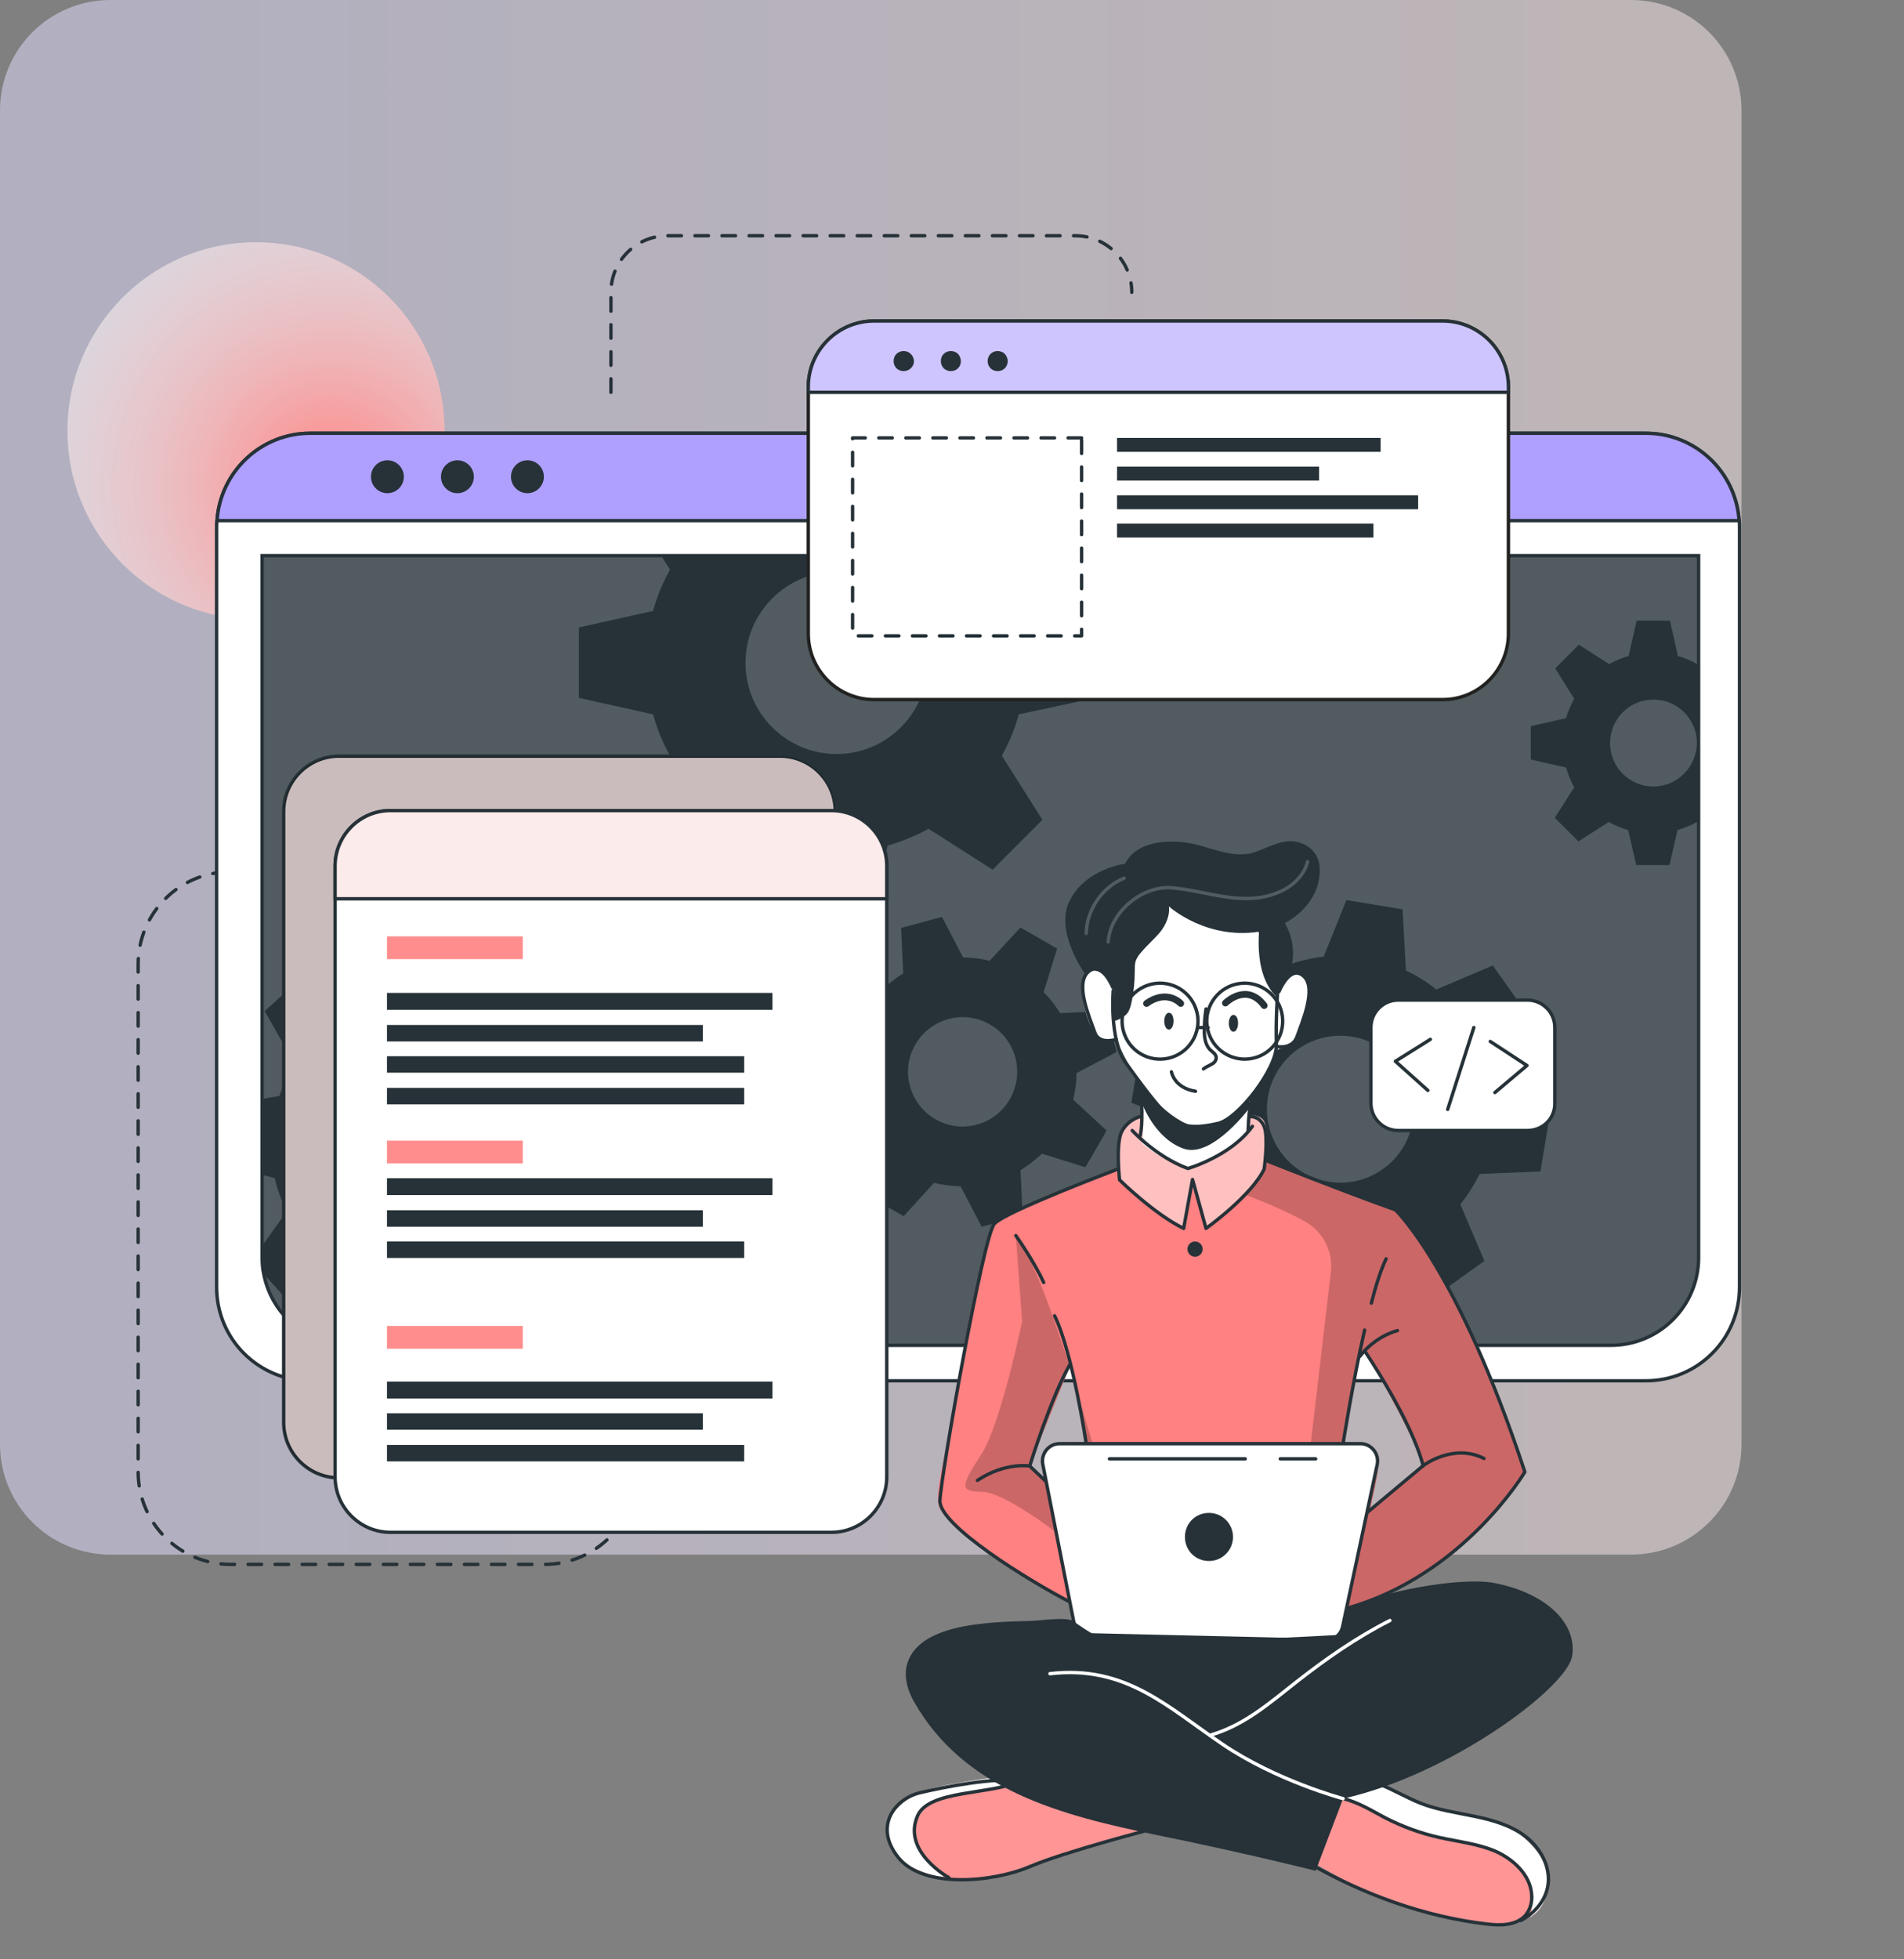 <svg width="621" height="639" viewBox="0 0 621 639" fill="none" xmlns="http://www.w3.org/2000/svg">
<rect x="0" y="0" width="621" height="639" fill="#808080" stroke="none"/>
<path d="M0 36C0 16.118 16.118 6.43787e-05 36 6.20594e-05L532 4.19951e-06C551.882 1.88019e-06 568 16.118 568 36V471C568 490.882 551.882 507 532 507H36C16.118 507 0 490.882 0 471V36Z" fill="url(#paint0_linear_1189_12417)" fill-opacity="0.5"/>
<circle cx="83.5" cy="140.5" r="61.5" fill="url(#paint1_radial_1189_12417)"/>
<g clip-path="url(#clip0_1189_12417)">
<path d="M82.613 284.314H75.185C58.541 284.314 45.061 297.804 45.061 314.459V480.046C45.061 496.701 58.541 510.19 75.185 510.19H177.526C194.17 510.19 207.65 496.701 207.65 480.046" stroke="#263238" stroke-width="1.103" stroke-miterlimit="10" stroke-linecap="round" stroke-linejoin="round" stroke-dasharray="4.41 4.41"/>
<path d="M199.259 127.949V95.327C199.259 85.141 207.513 76.883 217.692 76.883H350.706C360.885 76.883 369.139 85.141 369.139 95.327" stroke="#263238" stroke-width="1.103" stroke-miterlimit="10" stroke-linecap="round" stroke-linejoin="round" stroke-dasharray="4.41 4.41"/>
<path d="M567.354 171.858V419.757C567.354 436.687 553.736 450.314 536.817 450.314H101.183C84.264 450.314 70.646 436.687 70.646 419.757V171.858C70.646 171.17 70.646 170.482 70.784 169.656C71.884 153.826 85.089 141.301 101.183 141.301H536.817C552.911 141.301 566.116 153.826 567.216 169.656C567.354 170.482 567.354 171.17 567.354 171.858Z" fill="white" stroke="#263238" stroke-width="1.103" stroke-miterlimit="10" stroke-linecap="round" stroke-linejoin="round"/>
<path d="M525.4 438.752H114.113C98.294 438.752 85.502 425.951 85.502 410.122V181.218H554.011V410.122C554.011 425.951 541.219 438.752 525.4 438.752Z" fill="#263238"/>
<path opacity="0.2" d="M554.011 181.218V410.122C554.011 425.951 541.356 438.752 525.675 438.752H113.838C98.157 438.752 85.502 425.951 85.502 410.122V181.218H554.011Z" fill="white"/>
<path d="M567.217 169.793H70.784C71.885 153.826 85.09 141.301 101.184 141.301H536.817C552.911 141.301 566.116 153.826 567.217 169.793Z" fill="#AFA0FF" stroke="#263238" stroke-width="1.103" stroke-miterlimit="10"/>
<path d="M131.72 155.479C131.72 158.507 129.244 160.847 126.355 160.847C123.329 160.847 120.991 158.369 120.991 155.479C120.991 152.45 123.467 150.11 126.355 150.11C129.382 150.11 131.72 152.588 131.72 155.479Z" fill="#263238"/>
<path d="M154.554 155.479C154.554 158.507 152.078 160.847 149.189 160.847C146.163 160.847 143.825 158.369 143.825 155.479C143.825 152.45 146.301 150.11 149.189 150.11C152.216 150.11 154.554 152.588 154.554 155.479Z" fill="#263238"/>
<path d="M172.023 160.847C174.986 160.847 177.388 158.443 177.388 155.479C177.388 152.514 174.986 150.11 172.023 150.11C169.061 150.11 166.659 152.514 166.659 155.479C166.659 158.443 169.061 160.847 172.023 160.847Z" fill="#263238"/>
<path d="M554.011 181.218V410.122C554.011 425.951 541.219 438.752 525.4 438.752H114.113C100.22 438.752 88.666 428.841 86.052 415.627C85.639 413.838 85.502 412.049 85.502 410.122V181.218H554.011Z" stroke="#263238" stroke-width="1.103" stroke-miterlimit="10"/>
<path d="M553.599 216.592C551.535 215.491 549.472 214.528 547.271 213.977L544.658 202.415H533.791L531.177 213.977C528.976 214.528 526.775 215.491 524.85 216.592L514.946 210.261L507.243 217.969L513.433 227.879C512.332 229.944 511.369 232.009 510.819 234.211L499.265 236.826V247.7L510.819 250.316C511.369 252.518 512.332 254.72 513.433 256.785L507.105 266.695L514.808 274.403L524.712 268.072C526.775 269.173 528.839 270.136 531.04 270.687L533.653 282.112H544.52L547.133 270.687C549.334 269.999 551.535 269.173 553.461 268.072L554.011 268.347V216.317L553.599 216.592ZM539.293 256.51C531.452 256.51 525.125 250.178 525.125 242.332C525.125 234.486 531.452 228.155 539.293 228.155C547.134 228.155 553.461 234.486 553.461 242.332C553.323 250.178 546.996 256.51 539.293 256.51Z" fill="#263238"/>
<path d="M356.759 227.742V204.755L332.549 199.387C331.174 194.707 329.385 190.165 327.047 185.898L329.936 181.218H215.628L218.517 185.76C216.178 190.027 214.253 194.569 213.015 199.249L188.805 204.617V227.604L213.015 232.972C214.253 237.652 216.178 242.195 218.517 246.462L205.174 267.384L221.406 283.626L242.314 270.274C246.578 272.614 251.117 274.541 255.794 275.78L261.159 300.006H284.13L289.495 275.78C294.172 274.404 298.711 272.614 302.838 270.274L323.746 283.626L339.977 267.384L326.772 246.462C329.11 242.195 331.036 237.652 332.274 232.972L356.759 227.742ZM272.851 245.911C256.482 245.911 243.139 232.559 243.139 216.18C243.139 199.8 256.482 186.448 272.851 186.448C289.22 186.448 302.562 199.8 302.562 216.18C302.562 232.559 289.22 245.911 272.851 245.911Z" fill="#263238"/>
<path d="M203.936 385.897L204.899 367.59L185.917 362.222C185.091 358.505 183.716 354.789 182.065 351.348L193.482 335.243L181.24 321.616L164.045 331.252C160.744 329.187 157.305 327.535 153.591 326.296L150.428 307.026L132.133 306.062L126.906 325.058C123.192 325.883 119.478 327.26 116.039 328.912L99.945 317.487L86.327 329.737L96.094 346.943C94.03 350.247 92.38 353.688 91.142 357.404L85.64 358.368V383.144L89.629 384.245C90.454 387.961 91.83 391.678 93.48 395.119L85.64 406.13L86.19 415.628L94.306 424.713L111.5 415.077C114.801 417.142 118.24 418.931 121.954 420.17L125.118 438.89L125.255 439.716L143.55 440.679L144.1 438.89L148.915 421.684C152.766 420.859 156.342 419.482 159.781 417.83L175.738 429.255L189.355 417.004L179.727 399.799C181.79 396.495 183.441 393.054 184.679 389.338L203.936 385.897ZM155.38 357.404C146.576 347.631 131.72 346.943 121.954 355.615C112.188 364.424 111.5 379.29 120.166 389.062C128.969 398.835 143.825 399.524 153.591 390.852C163.358 382.18 164.183 367.177 155.38 357.404Z" fill="#263238"/>
<path d="M350.018 358.642C350.706 355.752 351.119 352.861 351.119 349.971L364.187 343.088L360.61 329.737L345.754 330.425C344.241 327.947 342.453 325.608 340.39 323.543L344.791 309.365L332.824 302.483L322.783 313.357C320.032 312.669 317.005 312.256 314.117 312.256L307.239 299.042L293.896 302.621L294.584 317.486C292.108 319.001 289.77 320.79 287.706 322.855L273.538 318.45L266.661 330.425L277.665 340.473C276.977 343.364 276.565 346.254 276.565 349.145L263.359 356.027L266.936 369.379L281.792 368.69C283.305 371.168 285.093 373.508 287.156 375.573L282.754 389.75L294.722 396.632L304.626 385.758C307.514 386.447 310.403 386.86 313.292 386.86L320.169 400.074L333.512 396.495L332.962 383.831L332.824 381.629C335.3 380.115 337.639 378.326 339.839 376.261L354.008 380.666L359.922 370.48L360.885 368.69L350.018 358.642ZM318.656 366.763C309.165 369.379 299.399 363.735 296.785 354.238C294.171 344.74 299.811 334.967 309.302 332.352C318.794 329.737 328.56 335.38 331.174 344.878C333.65 354.375 328.147 364.148 318.656 366.763Z" fill="#263238"/>
<path d="M502.429 382.042L505.455 363.735L486.885 356.302C486.472 352.448 485.509 348.594 484.271 344.878L497.614 330.012L486.885 314.871L468.453 322.717C465.426 320.239 462.125 318.175 458.549 316.523L457.448 296.564L439.154 293.536L431.726 311.981C427.874 312.394 424.023 313.357 420.309 314.596L405.453 301.244L390.322 311.981L398.162 330.287C395.962 333.04 394.173 335.931 392.66 338.959C392.385 339.372 392.248 339.785 391.973 340.198L372.027 341.299L369.001 359.606L372.027 360.845L387.571 367.039C387.983 370.893 388.809 374.747 390.184 378.463L376.842 393.329L387.571 408.47L406.003 400.624C409.029 403.102 412.331 405.166 415.907 406.818L417.007 426.639L435.302 429.667L442.73 411.36C446.582 410.947 450.433 409.984 454.147 408.745L469.003 422.097L484.134 411.223L476.293 392.778C478.769 389.75 480.833 386.309 482.621 382.868L502.429 382.042ZM451.121 381.216C440.392 388.924 425.398 386.447 417.695 375.71C409.992 364.974 412.468 349.971 423.197 342.263C433.927 334.554 448.92 337.032 456.623 347.768C464.326 358.642 461.85 373.508 451.121 381.216Z" fill="#263238"/>
<path d="M254.418 481.973H110.537C100.633 481.973 92.517 473.852 92.517 463.941V264.631C92.517 254.721 100.633 246.6 110.537 246.6H254.418C264.322 246.6 272.438 254.721 272.438 264.631V463.941C272.438 473.852 264.46 481.973 254.418 481.973Z" fill="#FCEBEB" stroke="#263238" stroke-width="1.103" stroke-miterlimit="10"/>
<path opacity="0.2" d="M254.418 481.973H110.537C100.633 481.973 92.517 473.852 92.517 463.941V264.631C92.517 254.721 100.633 246.6 110.537 246.6H254.418C264.322 246.6 272.438 254.721 272.438 264.631V463.941C272.438 473.852 264.46 481.973 254.418 481.973Z" fill="black"/>
<path d="M289.22 282.387V481.697C289.22 491.608 281.104 499.729 271.2 499.729H127.318C117.415 499.729 109.299 491.608 109.299 481.697V282.387C109.299 272.477 117.415 264.355 127.318 264.355H271.2C281.104 264.355 289.22 272.477 289.22 282.387Z" fill="white" stroke="#263238" stroke-width="1.103" stroke-miterlimit="10" stroke-linecap="round" stroke-linejoin="round"/>
<path d="M289.22 282.387V293.123H109.299V282.387C109.299 272.477 117.415 264.355 127.318 264.355H271.2C281.104 264.355 289.22 272.477 289.22 282.387Z" fill="#FCEBEB" stroke="#263238" stroke-width="1.103" stroke-miterlimit="10"/>
<path d="M170.51 305.374H126.218V312.807H170.51V305.374Z" fill="#FF8D8D"/>
<path d="M170.51 371.994H126.218V379.427H170.51V371.994Z" fill="#FF8D8D"/>
<path d="M170.51 432.42H126.218V439.853H170.51V432.42Z" fill="#FF8D8D"/>
<path d="M251.942 323.818H126.218V329.324H251.942V323.818Z" fill="#263238"/>
<path d="M229.246 334.279H126.218V339.647H229.246V334.279Z" fill="#263238"/>
<path d="M242.726 344.465H126.218V349.833H242.726V344.465Z" fill="#263238"/>
<path d="M242.726 354.789H126.218V360.157H242.726V354.789Z" fill="#263238"/>
<path d="M251.942 384.244H126.218V389.75H251.942V384.244Z" fill="#263238"/>
<path d="M229.246 394.705H126.218V400.073H229.246V394.705Z" fill="#263238"/>
<path d="M242.726 404.891H126.218V410.259H242.726V404.891Z" fill="#263238"/>
<path d="M251.942 450.589H126.218V456.095H251.942V450.589Z" fill="#263238"/>
<path d="M229.246 460.912H126.218V466.28H229.246V460.912Z" fill="#263238"/>
<path d="M242.726 471.235H126.218V476.603H242.726V471.235Z" fill="#263238"/>
<path d="M491.974 126.16V206.683C491.974 218.52 482.345 228.155 470.516 228.155H285.093C273.263 228.155 263.634 218.52 263.634 206.683V126.16C263.634 114.323 273.263 104.688 285.093 104.688H470.516C482.345 104.688 491.974 114.323 491.974 126.16Z" fill="white" stroke="#222221" stroke-width="1.103" stroke-miterlimit="10"/>
<path d="M491.974 126.16V127.95H263.634V126.16C263.634 114.323 273.263 104.688 285.093 104.688H470.516C482.345 104.688 491.974 114.323 491.974 126.16Z" fill="#CEC5FF" stroke="#263238" stroke-width="1.103" stroke-miterlimit="10"/>
<path d="M297.06 120.103C295.822 121.342 293.621 121.342 292.383 120.103C291.145 118.864 291.145 116.662 292.383 115.423C293.621 114.184 295.822 114.184 297.06 115.423C298.436 116.8 298.436 118.864 297.06 120.103Z" fill="#263238"/>
<path d="M312.466 120.103C311.228 121.342 309.027 121.342 307.789 120.103C306.551 118.864 306.551 116.662 307.789 115.423C309.027 114.184 311.228 114.184 312.466 115.423C313.704 116.8 313.704 118.864 312.466 120.103Z" fill="#263238"/>
<path d="M327.734 120.103C326.496 121.342 324.295 121.342 323.057 120.103C321.819 118.864 321.819 116.662 323.057 115.423C324.295 114.184 326.496 114.184 327.734 115.423C328.972 116.8 328.972 118.864 327.734 120.103Z" fill="#263238"/>
<path d="M352.77 142.815H278.078V207.371H352.77V142.815Z" stroke="#263238" stroke-width="1.103" stroke-miterlimit="10" stroke-linecap="round" stroke-linejoin="round" stroke-dasharray="4.41 4.41"/>
<path d="M450.295 142.815H364.324V147.358H450.295V142.815Z" fill="#263238"/>
<path d="M430.212 152.175H364.324V156.717H430.212V152.175Z" fill="#263238"/>
<path d="M462.537 161.535H364.324V166.077H462.537V161.535Z" fill="#263238"/>
<path d="M447.957 170.757H364.324V175.299H447.957V170.757Z" fill="#263238"/>
<path d="M383.444 594.428C383.444 594.428 343.554 605.853 338.051 607.917C332.962 609.707 319.207 614.524 308.89 613.01C307.927 612.873 306.827 612.597 306.001 612.322C295.547 609.156 290.87 606.266 289.495 599.796C288.119 593.189 293.346 588.372 298.298 585.343C303.25 582.178 330.486 579.012 330.486 579.012L337.089 580.939L383.444 594.428Z" fill="#FF9595"/>
<path d="M308.89 612.872C307.927 612.735 306.827 612.459 306.001 612.184C295.547 609.018 290.87 606.128 289.495 599.658C288.119 593.051 293.346 588.234 298.298 585.206C303.25 582.04 330.486 578.874 330.486 578.874L337.089 580.801C331.174 583.554 309.028 585.068 304.213 587.821C299.399 590.574 297.06 595.804 299.949 602.962C301.325 606.678 305.451 610.395 308.89 612.872Z" fill="white"/>
<path d="M377.392 596.081C377.392 596.081 347.405 603.789 335.575 608.882C323.746 613.837 301.049 616.039 292.934 605.716C284.818 595.53 291.971 586.583 300.087 584.656C308.202 582.729 324.434 579.563 333.375 580.802" stroke="#263238" stroke-width="1.103" stroke-miterlimit="10" stroke-linecap="round" stroke-linejoin="round"/>
<path d="M309.44 612.322C309.44 612.322 294.172 603.926 299.261 592.226C302.975 583.555 323.333 585.482 333.375 580.664" stroke="#263238" stroke-width="1.103" stroke-miterlimit="10" stroke-linecap="round" stroke-linejoin="round"/>
<path d="M504.905 614.8C504.492 618.93 503.116 622.784 498.99 625.261C496.239 626.913 492.387 627.876 486.747 627.739C472.717 627.601 446.444 617.553 446.444 617.553L421.822 603.926L434.614 583.692L438.053 578.187L447.132 580.251C447.132 580.251 454.56 584.518 462.125 587.822C469.691 591.263 487.985 591.951 494.45 597.182C500.915 602.274 505.592 607.918 504.905 614.8Z" fill="#FF9595"/>
<path d="M504.904 614.8C504.492 618.93 503.116 622.784 498.99 625.261C499.815 622.095 500.365 617.691 498.302 613.011C495.551 606.817 486.61 601.449 474.78 600.485C463.088 599.522 454.009 594.016 449.333 591.538C445.619 589.611 437.916 585.482 434.614 583.692L438.053 578.187L447.132 580.251C447.132 580.251 454.56 584.518 462.125 587.822C469.691 591.263 487.985 591.951 494.45 597.182C500.915 602.274 505.592 607.918 504.904 614.8Z" fill="white"/>
<path d="M427.186 607.781C444.656 617.829 464.739 625.124 484.822 627.464C489.361 628.015 494.45 628.015 497.477 624.711C499.127 622.784 499.815 620.169 499.54 617.691C498.99 611.36 493.625 606.404 487.848 603.789C482.07 601.311 475.605 600.623 469.416 599.247C463.226 597.87 457.311 595.668 451.671 592.777C447.269 590.437 442.868 587.685 438.053 586.583C433.101 585.482 427.324 586.859 424.71 591.126" stroke="#263238" stroke-width="1.103" stroke-miterlimit="10" stroke-linecap="round" stroke-linejoin="round"/>
<path d="M495.964 626.362C500.503 624.022 504.217 619.755 504.905 614.663C505.73 608.744 502.429 602.687 497.614 598.971C492.8 595.255 486.885 593.603 480.97 592.364C475.055 591.125 469.003 590.299 463.363 588.097C454.697 584.656 446.169 578.049 437.228 580.389" stroke="#263238" stroke-width="1.103" stroke-miterlimit="10" stroke-linecap="round" stroke-linejoin="round"/>
<path d="M454.973 394.568L413.294 378.739L412.743 378.601C412.743 378.601 412.881 377.5 413.019 375.848C413.294 372.545 413.431 367.039 411.918 365.25C409.58 362.497 402.977 364.837 396.65 361.808C390.185 358.918 378.355 364.148 378.355 364.148C378.355 364.148 369.827 362.634 365.975 368.828C364.049 373.784 364.737 381.216 364.737 381.216C364.737 381.216 364.462 381.354 363.912 381.492C358.96 383.281 331.999 393.467 326.222 397.596C319.894 402.138 312.879 447.974 310.678 461.464C308.477 474.953 304.488 487.065 306.414 491.745C308.477 496.425 337.501 518.724 354.145 524.505C370.789 530.286 430.075 528.634 430.075 528.634C430.075 528.634 431.038 528.359 432.826 527.808C442.868 524.643 478.357 511.291 497.202 480.046C497.202 480.046 479.044 420.17 454.973 394.568ZM342.453 471.787C339.427 473.989 341.078 482.386 341.078 482.386L335.851 477.843L348.918 445.634L354.558 470.41C354.558 470.273 345.479 469.585 342.453 471.787ZM447.269 492.296C445.894 492.984 451.396 477.568 448.783 473.989C446.169 470.41 438.191 470.823 438.191 470.823L438.879 466.556C439.016 466.143 443.556 442.331 443.556 442.331L445.069 440.404C445.069 440.404 461.3 468.208 464.189 477.981C464.189 478.119 446.444 492.296 447.269 492.296Z" fill="#FF8181"/>
<path d="M376.429 294.087L354.97 316.936C354.97 316.936 351.944 319.551 353.182 326.158C354.42 332.765 357.171 338.546 359.235 338.959C361.298 339.372 364.187 339.372 364.187 339.372C364.187 339.372 368.863 349.42 372.027 353.274C372.027 353.274 373.128 368.691 372.577 372.958C372.577 372.958 380.28 379.702 387.571 380.528C394.861 381.354 406.141 370.205 406.141 370.205L408.892 356.578C408.892 356.578 415.494 346.53 415.907 343.914C416.32 341.299 419.346 341.987 420.859 340.611C422.372 339.235 425.811 333.453 426.361 327.81C426.911 322.304 426.911 315.835 420.446 317.762C414.806 316.248 418.383 304.41 418.383 304.41L408.617 295.739L376.429 294.087Z" fill="white"/>
<path opacity="0.5" d="M413.431 378.601C413.156 379.427 412.743 380.253 412.331 381.079C408.754 387.823 393.348 400.487 393.348 400.487L388.671 386.172L386.058 400.487C380.831 398.284 365.15 384.657 365.15 384.657C365.15 384.657 364.599 383.419 363.912 381.354C364.462 381.216 364.737 381.079 364.737 381.079C364.737 381.079 364.049 373.646 365.975 368.691C369.689 362.497 378.355 364.011 378.355 364.011C378.355 364.011 390.184 358.78 396.65 361.671C403.115 364.561 409.717 362.359 411.918 365.112C414.256 367.865 412.881 378.463 412.881 378.463L413.431 378.601Z" fill="white"/>
<path opacity="0.2" d="M454.972 394.568L413.293 378.739L412.743 378.602C412.743 378.602 412.881 377.5 413.018 375.849L412.193 381.217L406.003 389.613C406.003 389.613 416.457 393.33 425.26 398.147C431.45 401.451 434.889 408.058 434.064 414.94L426.361 480.597L423.197 517.898L432.688 527.809C442.73 524.643 478.219 511.291 497.064 480.046C497.201 480.046 479.044 420.17 454.972 394.568ZM447.269 492.296C445.894 492.985 451.396 477.568 448.782 473.99C446.169 470.411 438.191 470.824 438.191 470.824L438.878 466.557C439.016 466.144 443.555 442.331 443.555 442.331L445.068 440.404C445.068 440.404 461.3 468.209 464.188 477.981C464.188 478.119 446.444 492.296 447.269 492.296Z" fill="black"/>
<path opacity="0.2" d="M357.309 473.989L350.844 452.378C350.844 452.378 339.289 412.737 331.311 402.964L333.375 430.906C333.375 430.906 326.497 464.216 320.17 474.126C313.842 484.037 312.467 486.515 320.17 486.515C327.873 486.515 346.58 501.38 346.58 501.38L345.204 488.992L357.309 473.989ZM341.078 482.385L335.851 477.843L348.918 445.634L354.558 470.41C354.558 470.41 345.617 469.722 342.591 471.924C339.427 473.989 341.078 482.385 341.078 482.385Z" fill="black"/>
<path d="M371.89 353.274C371.89 353.274 373.128 364.974 371.89 370.342" stroke="#263238" stroke-width="1.103" stroke-miterlimit="10" stroke-linecap="round" stroke-linejoin="round"/>
<path d="M407.104 368.69C407.104 368.69 407.104 363.047 408.342 357.541" stroke="#263238" stroke-width="1.103" stroke-miterlimit="10" stroke-linecap="round" stroke-linejoin="round"/>
<path d="M410.267 302.759C410.267 302.759 417.283 311.706 417.008 318.313C416.595 325.057 416.045 333.041 416.32 340.749C416.457 348.595 403.802 364.837 397.337 366.351C390.872 367.865 385.233 368.14 380.968 364.011C376.842 359.882 372.578 354.1 367.213 346.668C361.711 339.235 363.086 322.993 363.086 322.993" stroke="#263238" stroke-width="1.103" stroke-miterlimit="10" stroke-linecap="round" stroke-linejoin="round"/>
<path d="M393.348 329.049C392.936 331.526 392.798 334.004 392.798 336.482C392.798 338.546 393.211 340.749 394.586 342.263C395.412 343.089 396.512 343.639 396.65 344.74C396.787 345.704 396.099 346.667 395.136 347.08C394.311 347.631 393.348 347.906 392.523 348.594" stroke="#263238" stroke-width="1.103" stroke-miterlimit="10" stroke-linecap="round" stroke-linejoin="round"/>
<path d="M382.069 349.559C382.069 349.559 382.894 354.789 389.909 355.89" stroke="#263238" stroke-width="1.103" stroke-miterlimit="10" stroke-linecap="round" stroke-linejoin="round"/>
<path d="M382.757 333.04C382.757 334.554 382.069 335.793 381.244 335.793C380.418 335.793 379.73 334.554 379.73 333.04C379.73 331.526 380.418 330.287 381.244 330.287C382.206 330.287 382.757 331.526 382.757 333.04Z" fill="#263238"/>
<path d="M403.803 333.729C403.803 335.244 403.115 336.482 402.289 336.482C401.464 336.482 400.776 335.244 400.776 333.729C400.776 332.215 401.464 330.977 402.289 330.977C403.252 330.977 403.803 332.215 403.803 333.729Z" fill="#263238"/>
<path d="M399.676 327.122C399.676 327.122 406.553 320.24 412.331 327.948" stroke="#263238" stroke-width="2.206" stroke-miterlimit="10" stroke-linecap="round" stroke-linejoin="round"/>
<path d="M385.095 327.259C385.095 327.259 380.693 322.442 373.953 327.259" stroke="#263238" stroke-width="2.206" stroke-miterlimit="10" stroke-linecap="round" stroke-linejoin="round"/>
<path d="M372.44 359.744C372.44 359.744 376.567 371.306 386.058 374.61C395.411 377.913 407.929 360.845 407.929 360.845L407.241 358.643C407.241 358.643 399.125 369.241 390.047 367.452C380.968 365.663 372.027 353.412 372.027 353.412L372.44 359.744Z" fill="#263238"/>
<path d="M364.049 338.959C364.049 338.959 358.41 340.886 357.034 336.619C355.521 332.214 350.432 320.79 354.971 316.936C359.373 313.082 362.949 322.029 362.949 322.029" stroke="#263238" stroke-width="1.103" stroke-miterlimit="10" stroke-linecap="round" stroke-linejoin="round"/>
<path d="M416.32 341.299C416.32 341.299 421.547 342.401 423.06 337.996C424.573 333.591 429.663 322.167 425.123 318.313C420.722 314.459 417.145 323.406 417.145 323.406" stroke="#263238" stroke-width="1.103" stroke-miterlimit="10" stroke-linecap="round" stroke-linejoin="round"/>
<path d="M362.949 333.04C364.462 332.903 367.075 331.526 367.901 330.15C368.726 328.773 369.001 327.259 369.276 325.745C369.826 322.855 370.101 319.827 370.101 316.936C370.101 315.835 370.101 314.596 370.376 313.495C370.789 312.394 371.477 311.293 372.302 310.467C374.228 308.127 376.566 306.2 378.492 303.86C380.28 301.52 381.656 298.492 381.243 295.601C381.243 295.601 393.898 307.163 412.193 303.584C421.959 301.657 431.45 292.986 430.35 282.249C429.937 278.395 427.049 275.642 423.472 274.679C418.658 273.44 414.256 276.055 409.854 277.707C401.876 280.735 394.036 275.505 385.92 274.679C379.042 273.991 370.514 274.817 366.938 281.699C366.938 281.699 354.42 283.213 349.056 293.399C343.553 303.584 354.008 317.762 354.008 317.762C354.008 317.762 358.134 312.669 363.499 322.992L362.949 333.04Z" fill="#263238"/>
<path d="M411.093 300.143C411.093 300.143 407.929 316.936 416.32 325.057C416.32 325.057 418.108 319.964 420.034 318.725C420.034 318.725 424.71 309.916 418.52 300.143C412.331 290.37 411.093 300.143 411.093 300.143Z" fill="#263238"/>
<path opacity="0.2" d="M426.499 281.011C425.261 285.691 421.409 289.269 416.87 291.059C405.178 295.876 393.898 290.508 382.206 289.545C372.715 288.719 362.123 297.253 361.436 307.163" stroke="white" stroke-width="1.103" stroke-miterlimit="10" stroke-linecap="round" stroke-linejoin="round"/>
<path opacity="0.2" d="M354.283 304.41C354.42 296.702 359.51 289.269 366.663 286.379" stroke="white" stroke-width="1.103" stroke-miterlimit="10" stroke-linecap="round" stroke-linejoin="round"/>
<path d="M369.276 368.691C369.276 368.691 376.979 377.225 387.434 381.079C387.434 381.079 401.464 377.087 408.479 367.314" stroke="#263238" stroke-width="1.103" stroke-miterlimit="10" stroke-linecap="round" stroke-linejoin="round"/>
<path d="M383.513 344.291C389.728 341.438 392.456 334.084 389.605 327.865C386.755 321.646 379.406 318.917 373.191 321.769C366.976 324.621 364.248 331.975 367.099 338.194C369.949 344.414 377.298 347.143 383.513 344.291Z" stroke="#263238" stroke-width="1.103" stroke-miterlimit="10" stroke-linecap="round" stroke-linejoin="round"/>
<path d="M407.484 345.323C414.27 344.489 419.096 338.309 418.262 331.518C417.429 324.728 411.252 319.899 404.466 320.733C397.68 321.567 392.855 327.748 393.688 334.538C394.522 341.329 400.698 346.157 407.484 345.323Z" stroke="#263238" stroke-width="1.103" stroke-miterlimit="10" stroke-linecap="round" stroke-linejoin="round"/>
<path d="M371.89 364.148C371.89 364.148 368.176 364.974 365.975 368.828C363.774 372.682 365.15 384.795 365.15 384.795C365.15 384.795 376.429 395.944 386.058 400.624L388.946 384.657L393.348 400.624C393.348 400.624 408.204 390.026 412.331 381.216C412.331 381.216 413.706 370.893 412.331 367.452C410.955 364.011 407.929 364.148 407.929 364.148" stroke="#263238" stroke-width="1.103" stroke-miterlimit="10" stroke-linecap="round" stroke-linejoin="round"/>
<path d="M354.283 470.824C354.283 470.824 349.881 441.23 343.966 429.117" stroke="#263238" stroke-width="1.103" stroke-miterlimit="10" stroke-linecap="round" stroke-linejoin="round"/>
<path d="M331.312 402.964C331.312 402.964 336.951 410.81 340.39 418.242" stroke="#263238" stroke-width="1.103" stroke-miterlimit="10" stroke-linecap="round" stroke-linejoin="round"/>
<path d="M447.27 424.988C448.783 419.069 450.433 413.976 452.084 410.535" stroke="#263238" stroke-width="1.103" stroke-miterlimit="10" stroke-linecap="round" stroke-linejoin="round"/>
<path d="M438.053 470.822C438.053 470.822 441.217 450.589 445.068 433.796" stroke="#263238" stroke-width="1.103" stroke-miterlimit="10" stroke-linecap="round" stroke-linejoin="round"/>
<path d="M443.556 442.331C446.582 438.339 450.984 435.311 455.798 433.935" stroke="#263238" stroke-width="1.103" stroke-miterlimit="10" stroke-linecap="round" stroke-linejoin="round"/>
<path d="M412.881 378.464C412.881 378.464 438.466 388.65 455.11 394.568C455.11 394.568 475.468 413.701 497.339 480.046C497.339 480.046 477.394 513.769 439.291 524.505" stroke="#263238" stroke-width="1.103" stroke-miterlimit="10" stroke-linecap="round" stroke-linejoin="round"/>
<path d="M445.756 493.397L464.189 477.981C464.189 477.981 473.955 470.548 483.996 475.641" stroke="#263238" stroke-width="1.103" stroke-miterlimit="10" stroke-linecap="round" stroke-linejoin="round"/>
<path d="M445.068 440.541C445.068 440.541 460.337 462.977 464.188 478.118" stroke="#263238" stroke-width="1.103" stroke-miterlimit="10" stroke-linecap="round" stroke-linejoin="round"/>
<path d="M341.215 483.211L335.851 478.118C335.851 478.118 327.873 476.741 318.794 482.798" stroke="#263238" stroke-width="1.103" stroke-miterlimit="10" stroke-linecap="round" stroke-linejoin="round"/>
<path d="M335.851 478.119C335.851 478.119 342.591 456.095 349.056 444.809" stroke="#263238" stroke-width="1.103" stroke-miterlimit="10" stroke-linecap="round" stroke-linejoin="round"/>
<path d="M364.737 381.217C364.737 381.217 327.873 395.119 324.296 399.111C320.72 403.102 306.964 480.597 306.552 489.406C306.277 497.389 334.888 515.146 349.194 522.578" stroke="#263238" stroke-width="1.103" stroke-miterlimit="10" stroke-linecap="round" stroke-linejoin="round"/>
<path d="M498.164 368.691H456.073C451.121 368.691 447.132 364.699 447.132 359.744V335.105C447.132 330.15 451.121 326.158 456.073 326.158H498.164C503.116 326.158 507.105 330.15 507.105 335.105V359.744C507.243 364.699 503.254 368.691 498.164 368.691Z" fill="white" stroke="#263238" stroke-width="1.103" stroke-miterlimit="10" stroke-linecap="round" stroke-linejoin="round"/>
<path d="M466.527 338.959L455.11 346.117L465.702 355.614" stroke="#263238" stroke-width="1.103" stroke-miterlimit="10" stroke-linecap="round" stroke-linejoin="round"/>
<path d="M487.573 356.303L498.027 347.493L486.06 339.647" stroke="#263238" stroke-width="1.103" stroke-miterlimit="10" stroke-linecap="round" stroke-linejoin="round"/>
<path d="M472.167 361.809L480.695 335.105" stroke="#263238" stroke-width="1.103" stroke-miterlimit="10" stroke-linecap="round" stroke-linejoin="round"/>
<path d="M392.248 407.368C392.248 408.745 391.147 409.846 389.772 409.846C388.396 409.846 387.296 408.745 387.296 407.368C387.296 405.992 388.396 404.891 389.772 404.891C391.147 404.891 392.248 405.992 392.248 407.368Z" fill="#263238"/>
<path d="M435.027 537.031H351.119C350.019 537.031 349.193 536.205 349.193 535.104C349.193 534.003 350.019 533.177 351.119 533.177H435.027C436.127 533.177 436.953 534.003 436.953 535.104C436.953 536.067 435.99 537.031 435.027 537.031Z" fill="#263238"/>
<path d="M437.916 530.424L449.195 477.568C449.883 474.127 447.269 470.823 443.693 470.823H345.617C342.04 470.823 339.427 474.127 340.115 477.568L350.156 528.634C350.706 531.249 352.907 533.039 355.521 533.176L432.276 534.966C435.027 534.966 437.365 533.176 437.916 530.424Z" fill="white" stroke="#263238" stroke-width="1.103" stroke-miterlimit="10" stroke-linecap="round" stroke-linejoin="round"/>
<path d="M402.151 501.242C402.151 505.509 398.713 509.088 394.311 509.088C389.909 509.088 386.47 505.647 386.47 501.242C386.47 496.838 389.909 493.396 394.311 493.396C398.713 493.396 402.151 496.975 402.151 501.242Z" fill="#263238"/>
<path d="M417.558 475.778H429.112" stroke="#263238" stroke-width="1.103" stroke-miterlimit="10" stroke-linecap="round" stroke-linejoin="round"/>
<path d="M361.848 475.778H406.141" stroke="#263238" stroke-width="1.103" stroke-miterlimit="10" stroke-linecap="round" stroke-linejoin="round"/>
<path d="M438.053 586.584L429.112 610.121C429.112 610.121 406.278 604.34 377.117 598.421C346.58 592.09 314.667 584.106 298.161 555.063C296.097 551.484 294.859 547.355 295.685 543.363C298.023 533.315 311.091 530.562 319.757 529.599C325.121 528.91 330.623 528.773 335.988 528.635C338.739 528.635 347.955 527.121 350.156 528.773C350.156 528.773 355.933 533.04 360.748 535.105C365.562 537.169 436.953 533.177 436.953 533.177C436.953 533.177 439.016 528.635 439.154 524.643C450.295 519 476.293 514.182 487.297 516.247C504.492 519.551 514.533 529.599 512.745 540.197C510.819 550.658 472.717 578.876 438.053 586.584Z" fill="#263238"/>
<path d="M438.053 586.582C438.053 586.582 416.32 580.801 398.713 568.826C380.968 556.851 367.213 542.949 342.453 545.839" stroke="white" stroke-width="1.103" stroke-miterlimit="10" stroke-linecap="round" stroke-linejoin="round"/>
<path d="M394.586 565.937C405.728 562.771 413.982 555.476 422.923 548.456C432.414 541.023 442.455 534.003 453.322 528.497" stroke="white" stroke-width="1.103" stroke-miterlimit="10" stroke-linecap="round" stroke-linejoin="round"/>
<path d="M390.735 335.105H394.036" stroke="#263238" stroke-width="1.103" stroke-miterlimit="10" stroke-linecap="round" stroke-linejoin="round"/>
</g>
<defs>
<linearGradient id="paint0_linear_1189_12417" x1="559.049" y1="253.91" x2="-3.5813e-06" y2="253.91" gradientUnits="userSpaceOnUse">
<stop stop-color="#FCEBEB"/>
<stop offset="0.885" stop-color="#E4DFFF"/>
</linearGradient>
<radialGradient id="paint1_radial_1189_12417" cx="0" cy="0" r="1" gradientUnits="userSpaceOnUse" gradientTransform="translate(108.1 158.704) rotate(-147.381) scale(102.224)">
<stop stop-color="#FF8181"/>
<stop offset="1" stop-color="white" stop-opacity="0.5"/>
</radialGradient>
<clipPath id="clip0_1189_12417">
<rect width="604" height="591.599" fill="white" transform="translate(17 46.463)"/>
</clipPath>
</defs>
</svg>
